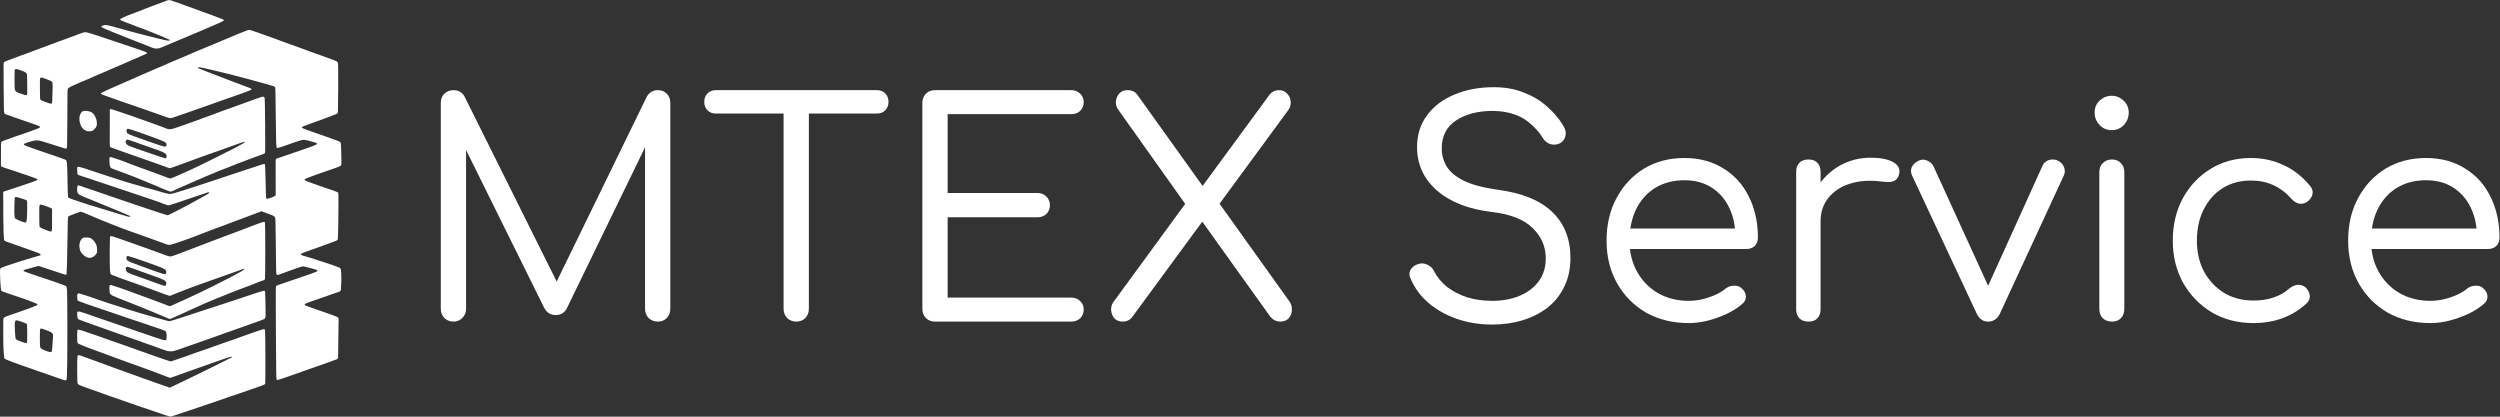 <?xml version="1.0" encoding="UTF-8"?> <svg xmlns="http://www.w3.org/2000/svg" width="1038" height="173" viewBox="0 0 1038 173" fill="none"><rect x="0" y="0" width="1038" height="173" fill="#333333" stroke="none"/><path fill-rule="evenodd" clip-rule="evenodd" d="M103.448 12.423C103.597 12.41 104.178 12.558 104.732 12.734C105.286 12.923 106.624 13.382 107.706 13.76C108.787 14.152 109.909 14.543 110.206 14.638C110.503 14.746 111.084 14.948 111.49 15.11C111.895 15.272 112.422 15.461 112.639 15.529C112.855 15.596 113.801 15.934 114.734 16.272C115.666 16.623 116.612 16.974 116.828 17.068C117.045 17.163 117.693 17.392 118.248 17.581C118.802 17.77 120.018 18.203 120.951 18.554C121.883 18.905 123.397 19.445 124.329 19.769C125.262 20.093 126.478 20.539 127.033 20.755C127.587 20.984 128.573 21.349 129.236 21.578C129.884 21.808 130.938 22.186 131.587 22.416C132.249 22.632 133.02 22.915 133.317 23.023C133.614 23.145 134.344 23.415 134.939 23.631C135.534 23.86 136.385 24.158 136.831 24.306C137.277 24.455 138.034 24.738 138.521 24.927C139.007 25.116 139.561 25.359 139.777 25.454C140.034 25.589 140.183 25.819 140.305 26.224C140.413 26.629 140.453 29.383 140.426 36.311C140.399 41.55 140.345 46.101 140.305 46.438C140.21 47.005 140.169 47.059 139.467 47.41C139.061 47.613 138.02 48.032 137.169 48.329C136.318 48.639 135.385 48.977 135.101 49.085C134.831 49.193 134.371 49.355 134.101 49.463C133.817 49.571 132.641 50.003 131.493 50.422C130.344 50.854 128.695 51.434 127.843 51.731C126.992 52.029 126.086 52.366 125.843 52.488C125.6 52.623 125.37 52.798 125.343 52.893C125.303 52.987 125.519 53.163 125.857 53.311C126.168 53.447 126.6 53.636 126.83 53.717C127.06 53.811 127.749 54.068 128.384 54.27C129.019 54.486 130.411 54.972 131.493 55.364C132.574 55.742 133.696 56.134 133.993 56.228C134.29 56.336 135.142 56.633 135.885 56.903C136.628 57.173 137.48 57.471 137.777 57.565C138.075 57.673 138.831 57.943 139.467 58.186C140.102 58.416 140.778 58.699 140.994 58.807C141.197 58.915 141.413 59.158 141.48 59.374C141.548 59.577 141.656 61.657 141.71 63.993C141.805 67.882 141.805 68.273 141.589 68.624C141.453 68.84 141.156 69.056 140.859 69.137C140.575 69.232 140.278 69.34 140.21 69.394C140.142 69.448 139.859 69.556 139.602 69.637C139.345 69.705 138.521 69.988 137.777 70.272C137.034 70.542 136.25 70.812 136.02 70.879C135.79 70.947 134.763 71.298 133.723 71.663C132.682 72.027 131.371 72.5 130.817 72.702C130.263 72.891 129.465 73.188 129.06 73.337C128.654 73.499 128.141 73.688 127.911 73.783C127.681 73.877 127.303 74.026 127.046 74.134C126.803 74.242 126.546 74.39 126.478 74.458C126.411 74.539 126.451 74.687 126.6 74.809C126.722 74.93 127.222 75.187 127.708 75.376C128.195 75.565 129.127 75.903 129.803 76.146C130.479 76.375 131.114 76.605 131.222 76.645C131.33 76.686 132.101 76.956 132.912 77.253C133.723 77.55 134.574 77.834 134.804 77.901C135.034 77.955 136.358 78.414 137.777 78.9C139.196 79.4 140.386 79.873 140.44 79.967C140.494 80.048 140.534 82.074 140.534 84.45C140.534 86.827 140.48 91.148 140.44 94.051C140.359 98.453 140.318 99.371 140.142 99.574C140.034 99.696 139.723 99.898 139.467 100.006C139.21 100.114 138.602 100.357 138.115 100.533C137.629 100.708 136.899 100.978 136.493 101.127C136.088 101.289 135.507 101.505 135.209 101.6C134.912 101.708 134.398 101.897 134.061 102.018C133.723 102.14 132.601 102.545 131.56 102.909C130.519 103.288 129.371 103.693 128.992 103.828C128.627 103.963 127.614 104.327 126.762 104.624C125.911 104.921 125.14 105.286 125.046 105.408C124.951 105.543 124.911 105.718 124.951 105.786C124.978 105.853 125.411 106.042 125.924 106.177C126.424 106.326 127.587 106.663 128.519 106.947C129.452 107.217 130.357 107.501 130.547 107.582C130.736 107.649 131.614 107.946 132.506 108.216C133.398 108.5 134.736 108.932 135.48 109.175C136.223 109.418 137.71 109.931 138.791 110.309C139.872 110.687 140.886 111.079 141.061 111.187C141.224 111.295 141.413 111.498 141.48 111.633C141.548 111.754 141.643 112.713 141.683 113.753C141.737 114.792 141.724 116.75 141.67 118.087C141.575 120.275 141.534 120.572 141.291 120.828C141.143 120.977 140.899 121.139 140.751 121.166C140.602 121.193 139.777 121.463 138.926 121.774C138.075 122.084 136.669 122.57 135.817 122.867C134.966 123.151 133.56 123.637 132.709 123.948C131.857 124.245 130.79 124.623 130.344 124.771C129.898 124.933 128.925 125.271 128.181 125.541C127.438 125.798 126.749 126.081 126.654 126.162C126.559 126.243 126.478 126.405 126.478 126.513C126.492 126.621 126.681 126.797 126.924 126.891C127.168 126.999 128.222 127.378 129.263 127.742C130.303 128.12 131.939 128.687 132.912 129.012C133.885 129.336 135.277 129.822 136.02 130.092C136.764 130.362 137.764 130.713 138.25 130.888C138.737 131.064 139.413 131.334 139.777 131.496C140.129 131.658 140.467 131.888 140.534 132.023C140.602 132.144 140.602 134.062 140.534 136.371C140.48 138.639 140.426 142.339 140.426 144.608C140.426 148.389 140.399 148.74 140.183 148.956C140.048 149.078 139.723 149.24 139.467 149.307C139.21 149.388 138.75 149.55 138.453 149.658C138.156 149.766 137.574 149.996 137.169 150.158C136.764 150.306 135.331 150.819 133.993 151.292C132.655 151.751 131.02 152.318 130.344 152.561C129.668 152.804 128.614 153.169 127.979 153.385C127.343 153.601 126.492 153.912 126.086 154.06C125.681 154.222 125.1 154.425 124.802 154.533C124.505 154.627 123.464 154.979 122.505 155.33C121.545 155.667 120.14 156.167 119.396 156.423C118.653 156.693 117.369 157.126 116.558 157.382C115.193 157.828 115.058 157.841 114.869 157.639C114.693 157.45 114.652 154.992 114.558 138.153C114.463 122.138 114.477 118.857 114.625 118.722C114.72 118.641 115.261 118.411 115.815 118.222C116.369 118.02 118.166 117.412 119.802 116.858C121.437 116.305 123.992 115.441 125.478 114.927C126.965 114.414 128.817 113.78 129.6 113.496C130.384 113.226 131.195 112.888 131.425 112.767C131.655 112.632 131.83 112.429 131.83 112.321C131.83 112.213 131.547 112.051 131.087 111.916C130.682 111.795 129.614 111.498 128.722 111.255C127.83 111.011 126.762 110.741 126.357 110.674C125.654 110.539 125.519 110.566 123.789 111.16C122.789 111.511 121.383 111.997 120.68 112.254C119.978 112.51 118.883 112.902 118.248 113.145C117.612 113.375 116.761 113.685 116.355 113.834C115.95 113.982 115.49 114.144 115.342 114.185C115.18 114.225 114.99 114.158 114.869 114.009C114.707 113.82 114.652 113.186 114.625 110.525C114.598 108.729 114.544 103.504 114.49 98.899C114.396 90.837 114.382 90.513 114.125 90.135C113.977 89.919 113.558 89.609 113.179 89.447C112.814 89.298 111.625 88.839 108.584 87.718L106.962 88.353C106.07 88.69 105.151 89.028 104.935 89.095C104.719 89.163 104.232 89.338 103.854 89.487C103.489 89.636 102.421 90.041 101.489 90.392C100.556 90.743 99.502 91.135 99.123 91.269C98.758 91.391 97.447 91.877 96.218 92.35C94.988 92.822 93.771 93.281 93.514 93.376C93.258 93.471 92.704 93.687 92.298 93.835C91.893 93.997 91.311 94.2 91.014 94.294C90.717 94.402 89.96 94.672 89.325 94.915C88.689 95.159 87.906 95.456 87.568 95.591C87.23 95.726 85.973 96.198 84.757 96.657C83.554 97.103 82.459 97.535 82.337 97.603C82.202 97.67 80.905 98.17 79.459 98.71C78.012 99.25 75.512 100.128 73.917 100.668C71.809 101.384 70.822 101.654 70.295 101.667C69.917 101.667 69.457 101.6 69.295 101.505C69.119 101.424 67.916 100.978 66.619 100.519C65.322 100.047 63.456 99.385 62.497 99.034C61.537 98.683 60.496 98.318 60.199 98.224C59.902 98.116 59.321 97.913 58.915 97.751C58.51 97.603 57.658 97.292 57.023 97.076C56.388 96.86 55.266 96.468 54.523 96.198C53.779 95.928 52.955 95.631 52.698 95.537C52.441 95.442 51.468 95.078 50.536 94.726C49.603 94.375 47.684 93.633 46.278 93.079C44.873 92.525 42.981 91.769 42.089 91.391C41.197 91.013 40.345 90.662 40.197 90.594C40.048 90.527 38.561 89.892 36.885 89.19C35.209 88.474 33.723 87.894 33.574 87.894C33.425 87.894 32.209 88.312 30.884 88.812C29.276 89.406 28.398 89.811 28.29 89.987C28.181 90.189 28.114 92.255 28.046 97.684C28.006 101.775 27.911 107.001 27.83 109.297C27.762 111.592 27.668 113.618 27.627 113.793C27.587 113.955 27.465 114.09 27.357 114.09C27.249 114.09 26.438 113.861 25.573 113.564C24.694 113.28 22.18 112.456 16.004 110.404L13.774 111.025C12.544 111.376 11.125 111.754 10.625 111.889C9.841 112.092 9.719 112.173 9.746 112.402C9.787 112.632 10.53 112.915 14.45 114.239C17.018 115.089 20.424 116.237 22.018 116.777C23.613 117.318 25.478 117.979 26.14 118.236C26.803 118.492 27.438 118.776 27.533 118.857C27.627 118.951 27.749 119.654 27.83 120.572C27.898 121.436 27.965 127.621 27.965 134.413C27.979 141.165 27.938 148.618 27.898 150.955C27.857 153.291 27.789 155.775 27.762 156.464C27.695 157.585 27.668 157.72 27.398 157.855C27.141 157.976 26.803 157.909 25.465 157.436C24.573 157.126 23.6 156.788 23.302 156.693C23.005 156.585 22.154 156.288 21.41 156.018C20.667 155.748 19.275 155.262 18.302 154.938C17.328 154.614 15.991 154.155 15.328 153.925C14.666 153.696 13.45 153.264 12.625 152.953C11.801 152.642 10.963 152.345 10.733 152.291C10.503 152.237 9.99 152.062 9.584 151.9C9.179 151.738 8.138 151.373 7.287 151.076C6.435 150.779 5.516 150.455 5.259 150.347C5.003 150.239 4.124 149.901 3.327 149.577C2.529 149.253 1.84 148.902 1.799 148.794C1.759 148.686 1.651 147.619 1.543 146.431C1.407 144.973 1.353 142.299 1.34 138.234C1.34 132.657 1.353 132.158 1.583 131.915C1.718 131.753 2.57 131.375 3.57 131.023C4.543 130.699 5.84 130.24 6.476 130.024C7.111 129.808 8.476 129.336 9.517 128.971C10.557 128.593 12.166 128.012 13.098 127.661C14.031 127.31 14.95 126.945 15.166 126.837C15.369 126.729 15.531 126.567 15.531 126.486C15.544 126.392 15.463 126.243 15.369 126.162C15.274 126.081 14.585 125.798 13.842 125.514C13.098 125.231 12.274 124.92 12.017 124.825C11.76 124.717 11.03 124.461 10.395 124.231C9.76 124.015 8.422 123.543 7.422 123.205C6.422 122.867 4.502 122.219 3.164 121.774C1.826 121.315 0.678 120.896 0.597 120.828C0.529 120.747 0.394 119.978 0.299 119.114C0.205 118.249 0.096 116.318 0.042 114.833C-0.012 113.348 -0.012 111.97 0.029 111.768C0.092 111.516 0.295 111.304 0.637 111.133C0.907 110.998 2.056 110.579 3.164 110.201C4.286 109.823 6.192 109.202 7.422 108.824C8.652 108.446 9.895 108.054 10.192 107.96C10.49 107.865 11.071 107.676 11.476 107.555C11.882 107.433 13.233 107.028 14.49 106.663C15.734 106.285 16.774 105.988 16.815 105.988C16.855 105.988 16.883 105.907 16.883 105.826C16.896 105.732 16.788 105.556 16.653 105.435C16.518 105.313 15.653 104.935 14.72 104.597C13.787 104.246 12.855 103.909 12.625 103.841C12.395 103.774 11.611 103.49 10.868 103.22C10.125 102.95 9.003 102.558 8.368 102.342C7.733 102.126 6.881 101.829 6.476 101.667C6.07 101.519 5.273 101.235 4.719 101.046C4.165 100.857 3.3 100.56 2.8 100.371C2.245 100.182 1.826 99.939 1.745 99.777C1.678 99.628 1.556 98.035 1.475 96.239C1.407 94.429 1.34 89.96 1.34 79.657L1.786 79.468C2.016 79.359 3.219 78.954 4.448 78.576C5.678 78.185 6.895 77.793 7.151 77.699C7.408 77.604 8.598 77.213 9.787 76.821C10.976 76.443 12.706 75.849 13.639 75.511C14.571 75.173 15.409 74.822 15.504 74.741C15.639 74.62 15.639 74.552 15.504 74.417C15.409 74.323 14.842 74.053 14.247 73.837C13.652 73.607 12.193 73.094 11.003 72.689C9.814 72.284 7.868 71.622 6.678 71.23C5.489 70.825 3.732 70.258 2.759 69.948C1.786 69.651 0.867 69.299 0.394 68.989V64.033C0.38 59.428 0.407 59.05 0.624 58.848C0.759 58.726 1.448 58.429 2.151 58.186C2.854 57.943 3.678 57.66 3.975 57.551C4.273 57.457 4.638 57.308 4.786 57.241C4.935 57.173 5.543 56.957 6.138 56.755C6.733 56.566 7.976 56.134 8.908 55.81C9.841 55.499 11.449 54.932 12.49 54.567C13.531 54.203 14.882 53.69 15.504 53.447C16.315 53.109 16.626 52.92 16.612 52.758C16.612 52.609 16.41 52.42 16.112 52.299C15.828 52.177 15.017 51.867 14.315 51.61C13.612 51.353 12.247 50.881 11.274 50.557C10.301 50.233 8.908 49.746 8.165 49.49C7.422 49.233 5.935 48.707 4.854 48.329C3.773 47.937 2.691 47.559 2.435 47.465C2.178 47.383 1.894 47.194 1.786 47.046C1.637 46.83 1.583 44.926 1.516 36.378C1.435 26.44 1.448 25.967 1.678 25.778C1.813 25.67 2.11 25.508 2.34 25.427C2.57 25.346 3.948 24.833 5.394 24.293C6.841 23.766 8.557 23.118 9.219 22.861C9.868 22.605 10.436 22.402 10.503 22.402C10.557 22.402 11.084 22.213 11.679 21.983C12.274 21.754 12.977 21.484 13.233 21.389C13.49 21.295 14.261 20.998 14.923 20.741C15.585 20.485 16.261 20.242 16.41 20.201C16.558 20.161 17.018 19.998 17.423 19.837C17.829 19.674 18.599 19.391 19.113 19.215C19.626 19.026 20.261 18.783 20.505 18.675C20.734 18.581 20.978 18.486 21.045 18.486C21.099 18.486 21.694 18.27 22.356 18C23.018 17.73 23.884 17.406 24.248 17.271C24.627 17.136 25.681 16.758 26.614 16.434C27.546 16.096 28.695 15.664 29.181 15.461C29.668 15.272 30.101 15.11 30.168 15.11C30.222 15.11 30.465 15.029 30.709 14.921C30.939 14.827 31.479 14.624 31.885 14.462C32.29 14.314 33.128 14.003 33.75 13.774C34.358 13.544 35.115 13.355 35.439 13.355C35.75 13.355 36.98 13.665 38.169 14.043C39.358 14.408 40.548 14.8 40.805 14.894C41.062 15.002 44.075 16.002 47.495 17.136C50.914 18.27 54.563 19.485 55.604 19.85C56.645 20.201 58.01 20.674 58.645 20.89C59.28 21.119 60.078 21.43 60.443 21.578C60.794 21.741 61.078 21.93 61.078 21.997C61.078 22.078 60.943 22.227 60.78 22.335C60.605 22.443 55.509 24.657 49.455 27.263C43.4 29.869 38.318 32.057 38.169 32.125C38.02 32.192 37.426 32.462 36.845 32.719C36.277 32.989 35.777 33.205 35.736 33.205C35.696 33.205 34.655 33.637 33.398 34.164C32.155 34.704 30.52 35.433 29.763 35.784C28.992 36.149 28.29 36.581 28.181 36.756C28.006 37.013 27.979 38.755 27.965 48.261C27.952 54.419 27.898 59.955 27.857 60.549C27.776 61.481 27.722 61.63 27.492 61.67C27.343 61.697 26.979 61.643 26.681 61.562C26.384 61.468 25.532 61.197 24.789 60.954C24.046 60.711 22.802 60.32 22.018 60.077C21.235 59.834 19.964 59.442 19.18 59.185C18.396 58.942 17.396 58.632 16.95 58.51C16.504 58.375 15.747 58.281 15.261 58.281C14.774 58.281 13.923 58.402 13.368 58.564C12.814 58.713 11.963 58.969 11.476 59.131C10.99 59.293 10.436 59.51 10.22 59.617C10.017 59.725 9.855 59.847 9.855 59.915C9.841 59.969 9.922 60.077 10.017 60.171C10.111 60.252 10.706 60.522 11.341 60.765C11.976 60.995 13.612 61.589 14.99 62.062C16.369 62.548 17.829 63.061 18.234 63.196C18.64 63.344 19.153 63.52 19.383 63.587C19.613 63.642 20.951 64.101 22.356 64.587C23.762 65.073 25.262 65.6 25.668 65.762C26.073 65.91 26.614 66.113 26.857 66.194C27.114 66.288 27.398 66.45 27.506 66.558C27.614 66.68 27.749 67.287 27.83 68.044C27.898 68.746 28.006 72.095 28.046 75.471C28.1 78.846 28.195 81.723 28.249 81.858C28.317 81.979 28.533 82.155 28.735 82.236C28.952 82.317 29.411 82.506 29.79 82.654C30.155 82.789 31.803 83.356 33.439 83.91C35.074 84.45 36.872 85.031 37.426 85.193C37.98 85.355 38.71 85.571 39.048 85.666C39.386 85.774 40.656 86.165 41.886 86.543C43.116 86.921 44.386 87.313 44.724 87.407C45.062 87.516 45.724 87.718 46.211 87.867C46.697 88.015 47.819 88.353 48.711 88.623C49.603 88.893 50.63 89.19 51.009 89.298C51.374 89.419 52.103 89.636 52.631 89.784C53.158 89.946 53.712 90.041 53.874 90C54.131 89.933 54.158 89.879 54.009 89.717C53.928 89.595 53.752 89.501 53.644 89.514C53.536 89.514 53.388 89.46 53.306 89.392C53.225 89.325 52.658 89.055 52.022 88.798C51.387 88.555 50.657 88.245 50.401 88.123C50.144 88.002 49.684 87.813 49.387 87.691C49.09 87.57 48.022 87.138 47.022 86.732C46.022 86.327 45.075 85.936 44.927 85.868C44.778 85.801 44.048 85.504 43.305 85.193C42.562 84.882 41.832 84.585 41.683 84.518C41.535 84.45 40.859 84.18 40.197 83.91C39.534 83.64 38.345 83.154 37.561 82.83C36.777 82.506 35.507 81.979 34.723 81.682C33.939 81.371 33.101 80.966 32.844 80.764C32.587 80.561 32.29 80.183 32.182 79.927C32.06 79.603 32.006 79.089 32.033 78.347C32.074 77.699 32.155 77.172 32.263 77.064C32.398 76.915 32.601 76.942 33.412 77.199C33.939 77.374 34.507 77.564 34.655 77.631C34.804 77.685 36.291 78.198 37.967 78.765C39.642 79.319 41.886 80.089 42.967 80.467C44.048 80.845 45.44 81.331 46.076 81.547C46.711 81.763 49.292 82.641 51.82 83.505C54.347 84.369 59.321 86.044 62.875 87.232C66.416 88.407 69.43 89.379 69.565 89.379C69.687 89.379 70.525 89.014 71.417 88.555C72.309 88.096 73.958 87.259 75.066 86.678C76.188 86.098 77.634 85.341 78.31 84.99C78.986 84.639 79.864 84.153 80.269 83.91C80.675 83.667 81.351 83.289 81.756 83.073C82.162 82.843 83.04 82.371 83.716 82.02C84.392 81.669 85.338 81.128 85.838 80.818C86.351 80.521 86.784 80.17 86.824 80.062C86.865 79.954 86.865 79.832 86.824 79.792C86.784 79.751 86.433 79.832 86.04 79.954C85.662 80.075 84.703 80.399 83.919 80.683C83.135 80.953 82.31 81.223 82.094 81.277C81.878 81.344 80.445 81.831 78.918 82.357C77.391 82.884 74.782 83.775 73.106 84.329C70.741 85.125 69.971 85.328 69.66 85.247C69.444 85.193 68.646 84.909 67.903 84.612C67.16 84.315 65.97 83.87 65.267 83.613C64.565 83.37 59.726 81.736 54.523 79.994C49.319 78.252 44.359 76.591 43.508 76.308C42.656 76.011 40.251 75.214 38.169 74.525C36.088 73.837 34.196 73.215 33.979 73.134C33.763 73.067 33.277 72.891 32.898 72.77C32.276 72.554 32.209 72.486 32.128 72.014C32.074 71.717 32.033 71.122 32.033 70.677C32.02 70.231 32.047 69.732 32.087 69.57C32.141 69.326 32.249 69.259 32.601 69.259C32.831 69.259 33.912 69.543 34.993 69.88C36.074 70.218 37.656 70.731 38.507 71.028C39.358 71.311 40.251 71.609 40.467 71.69C40.683 71.771 42.886 72.486 45.332 73.296C47.779 74.093 50.522 74.971 51.414 75.254C52.306 75.525 53.347 75.835 53.712 75.943C54.09 76.051 55.023 76.335 55.807 76.551C56.591 76.78 57.645 77.077 58.172 77.24C58.699 77.388 59.334 77.577 59.591 77.658C59.848 77.739 60.605 77.942 61.28 78.104C61.956 78.266 63.254 78.63 64.186 78.9C65.119 79.184 66.362 79.549 66.957 79.711C67.552 79.886 68.457 80.129 68.984 80.264C69.511 80.399 70.201 80.521 70.538 80.521C70.876 80.534 71.538 80.426 72.025 80.278C72.512 80.143 73.147 79.954 73.444 79.859C73.742 79.765 74.444 79.549 74.999 79.373C75.553 79.211 76.526 78.914 77.161 78.711C77.796 78.509 79.594 77.928 81.148 77.428C82.702 76.929 85.513 76.011 87.365 75.389C89.23 74.768 90.933 74.201 91.149 74.12C91.365 74.039 95.109 72.797 99.461 71.365C103.813 69.921 107.868 68.584 108.489 68.395C109.098 68.206 109.665 68.044 109.733 68.044C109.8 68.044 109.936 68.192 110.003 68.381C110.084 68.57 110.192 71.555 110.274 75.241C110.341 78.819 110.449 81.912 110.503 82.128C110.571 82.33 110.692 82.533 110.787 82.56C110.868 82.6 111.598 82.411 112.409 82.141C113.206 81.871 113.99 81.52 114.477 81.074L114.463 74.188C114.45 70.407 114.45 67.017 114.45 66.666C114.463 66.126 114.517 66.005 114.774 65.897C114.936 65.829 115.315 65.694 115.612 65.573C115.909 65.465 116.639 65.221 117.234 65.032C117.829 64.83 119.748 64.182 121.491 63.587C123.235 62.98 124.911 62.399 125.208 62.305C125.505 62.21 126.289 61.94 126.965 61.697C127.641 61.468 128.938 60.995 129.857 60.644C130.776 60.293 131.574 59.928 131.614 59.834C131.655 59.739 131.614 59.59 131.52 59.496C131.425 59.401 131.087 59.253 130.776 59.158C130.465 59.064 129.749 58.861 129.195 58.713C128.641 58.551 127.843 58.348 127.438 58.24C127.033 58.146 126.465 58.065 126.195 58.051C125.911 58.051 125.357 58.132 124.978 58.24C124.586 58.335 123.627 58.645 122.843 58.915C122.059 59.172 121.18 59.483 120.883 59.59C120.586 59.699 119.275 60.158 117.977 60.617C116.68 61.062 115.45 61.427 115.247 61.427C115.031 61.427 114.842 61.332 114.801 61.224C114.761 61.116 114.693 60.036 114.652 58.834C114.612 57.619 114.531 52.11 114.477 46.573C114.409 38.984 114.355 36.432 114.22 36.216C114.112 35.987 113.774 35.825 113.085 35.636C112.544 35.473 111.801 35.257 111.422 35.149C111.057 35.041 110.071 34.771 109.26 34.542C108.449 34.326 107.476 34.056 107.097 33.948C106.732 33.84 105.935 33.623 105.34 33.461C104.746 33.299 103.989 33.097 103.651 33.002C103.313 32.908 102.678 32.732 102.232 32.611C101.786 32.489 100.299 32.098 98.921 31.747C97.542 31.382 96.123 31.004 95.745 30.909C95.38 30.815 94.853 30.693 94.596 30.639C94.339 30.585 93.001 30.248 91.622 29.91C90.244 29.572 88.703 29.194 88.176 29.073C87.649 28.965 86.838 28.776 86.351 28.668C85.865 28.546 85.135 28.384 84.73 28.276C84.324 28.168 83.567 28.047 83.054 27.979C82.243 27.884 82.121 27.898 82.189 28.074C82.229 28.182 82.337 28.317 82.445 28.371C82.554 28.425 83.662 28.87 84.932 29.356C86.203 29.856 87.446 30.342 87.703 30.437C87.96 30.531 88.716 30.828 89.392 31.085C90.068 31.355 91.095 31.747 91.69 31.976C92.285 32.192 93.406 32.638 94.19 32.935C94.974 33.245 97.366 34.15 99.529 34.96C101.691 35.77 103.678 36.513 103.962 36.635C104.295 36.779 104.453 36.927 104.435 37.08C104.408 37.242 103.962 37.472 103.043 37.823C102.299 38.107 101.272 38.485 100.745 38.674C100.218 38.849 99.191 39.227 98.448 39.484C97.704 39.754 96.853 40.051 96.555 40.159C96.258 40.254 95.501 40.524 94.866 40.74C94.231 40.969 92.839 41.469 91.757 41.847C90.676 42.239 88.676 42.941 87.297 43.427C85.919 43.9 84.311 44.467 83.716 44.683C83.121 44.899 81.756 45.371 80.675 45.763C79.594 46.141 78.202 46.627 77.566 46.843C76.931 47.059 75.539 47.545 74.458 47.924C73.377 48.302 72.201 48.707 71.822 48.828C71.457 48.95 70.93 49.044 70.674 49.044C70.417 49.044 69.349 48.747 68.308 48.369C67.268 47.991 65.876 47.492 65.2 47.248C64.524 47.019 63.74 46.735 63.443 46.641C63.145 46.533 62.294 46.236 61.551 45.966C60.807 45.696 59.686 45.304 59.05 45.088C58.415 44.872 57.023 44.386 55.942 44.008C54.861 43.63 53.793 43.265 53.577 43.197C53.36 43.13 52.374 42.806 51.414 42.455C50.455 42.117 49.319 41.712 48.914 41.577C48.508 41.428 47.562 41.104 46.819 40.834C46.076 40.564 44.954 40.173 44.319 39.957C43.683 39.74 42.886 39.443 42.535 39.295C42.17 39.133 41.886 38.917 41.886 38.809C41.886 38.687 42.359 38.39 43.075 38.053C43.724 37.755 44.467 37.404 44.724 37.283C44.981 37.175 46.076 36.689 47.157 36.203C48.238 35.73 51.184 34.447 53.712 33.34C56.239 32.246 58.767 31.139 59.321 30.869C59.875 30.612 61.159 30.059 62.159 29.64C63.159 29.221 64.078 28.83 64.186 28.762C64.294 28.708 64.93 28.425 65.605 28.155C66.281 27.884 67.011 27.574 67.227 27.479C67.443 27.385 67.849 27.209 68.106 27.101C68.362 26.98 69.214 26.602 69.998 26.251C70.782 25.899 71.903 25.413 72.498 25.184C73.093 24.941 74.823 24.212 76.35 23.563C77.877 22.915 79.634 22.146 80.269 21.862C80.905 21.578 82.053 21.092 82.837 20.782C83.621 20.471 85.378 19.742 86.757 19.161C88.135 18.594 90.136 17.744 91.217 17.298C92.298 16.852 94.204 16.042 95.474 15.515C96.745 14.989 97.961 14.476 98.177 14.368C98.394 14.273 99.461 13.841 100.542 13.422C101.624 12.99 102.651 12.599 102.84 12.531C103.029 12.477 103.3 12.423 103.448 12.423ZM6.03 32.935C6.03 36.324 6.07 36.999 6.259 37.431C6.381 37.702 6.611 38.026 6.787 38.134C6.949 38.242 7.665 38.539 8.368 38.795C9.071 39.065 9.963 39.349 10.328 39.43C10.936 39.565 11.017 39.565 11.179 39.335C11.314 39.133 11.341 38.188 11.314 34.96C11.274 31.301 11.247 30.788 11.044 30.464C10.909 30.261 10.463 29.951 10.03 29.748C9.598 29.559 8.719 29.235 8.071 29.005C7.408 28.789 6.8 28.614 6.705 28.614C6.611 28.614 6.422 28.695 6.287 28.789C6.057 28.938 6.043 29.208 6.03 32.935ZM16.572 36.878C16.599 40.875 16.626 41.253 16.842 41.442C16.977 41.55 17.721 41.901 18.504 42.212C19.288 42.522 20.194 42.846 20.532 42.941C20.87 43.035 21.248 43.062 21.383 43.022C21.572 42.941 21.626 42.711 21.68 41.82C21.707 41.199 21.775 39.295 21.816 37.593C21.87 35.176 21.856 34.407 21.721 34.15C21.613 33.961 21.302 33.705 21.005 33.556C20.707 33.421 19.883 33.083 19.18 32.8C18.477 32.53 17.707 32.26 17.477 32.219C17.207 32.165 16.95 32.206 16.801 32.327C16.558 32.503 16.545 32.759 16.572 36.878ZM5.989 85.058C5.935 86.732 5.935 88.623 5.989 89.284C6.057 90.27 6.124 90.5 6.381 90.729C6.543 90.878 7.314 91.269 8.098 91.607C8.881 91.931 9.8 92.255 10.152 92.309C10.787 92.417 10.787 92.417 10.99 91.945C11.125 91.594 11.206 90.486 11.274 87.624C11.328 85.193 11.314 83.654 11.233 83.438C11.125 83.154 10.855 83.019 9.706 82.641C8.936 82.398 8.03 82.101 7.692 82.006C7.354 81.898 6.895 81.817 6.651 81.817C6.408 81.817 6.192 81.871 6.151 81.925C6.111 81.979 6.03 83.397 5.989 85.058ZM16.301 89.784C16.328 93.673 16.355 94.065 16.572 94.281C16.707 94.416 17.085 94.659 17.423 94.807C17.761 94.956 18.626 95.32 19.356 95.604C20.072 95.888 20.802 96.131 20.978 96.131C21.153 96.131 21.356 96.05 21.451 95.969C21.572 95.834 21.613 94.632 21.613 91.243V86.678C21.14 86.381 20.491 86.098 19.856 85.855C19.221 85.625 18.342 85.314 17.896 85.18C17.45 85.044 16.977 84.923 16.855 84.923C16.72 84.923 16.545 85.058 16.45 85.234C16.315 85.463 16.274 86.53 16.301 89.784ZM6.165 133.873C6.097 134.183 6.111 135.723 6.205 137.451C6.314 139.517 6.422 140.57 6.543 140.759C6.638 140.908 6.976 141.138 7.3 141.259C7.625 141.394 8.084 141.57 8.3 141.651C8.53 141.745 9.098 141.948 9.584 142.123C10.071 142.299 10.598 142.447 10.774 142.447C10.936 142.447 11.125 142.326 11.206 142.177C11.287 142.015 11.328 140.489 11.314 138.248C11.274 134.764 11.26 134.588 11.003 134.44C10.855 134.345 10.463 134.17 10.125 134.035C9.787 133.9 9.273 133.697 8.976 133.589C8.679 133.481 8.165 133.306 7.827 133.198C7.489 133.09 7.057 132.995 6.868 132.995C6.665 132.995 6.449 133.076 6.395 133.171C6.327 133.265 6.219 133.589 6.165 133.873ZM16.545 140.341C16.545 143.447 16.572 143.919 16.788 144.311C16.923 144.554 17.261 144.864 17.599 145.027C17.91 145.189 18.653 145.499 19.248 145.729C19.842 145.945 20.559 146.147 20.843 146.174C21.235 146.215 21.37 146.174 21.478 145.958C21.559 145.81 21.68 144.797 21.748 143.703C21.829 142.596 21.924 141.07 21.978 140.287C22.059 139.085 22.032 138.815 21.843 138.504C21.694 138.261 21.248 137.951 20.64 137.667C20.099 137.411 19.072 137.019 18.369 136.789C17.666 136.56 17.045 136.371 17.004 136.371C16.95 136.371 16.828 136.465 16.734 136.6C16.585 136.776 16.545 137.573 16.545 140.341ZM70.201 0C70.349 0 70.836 0.108 71.282 0.257C71.728 0.392 72.701 0.729 73.444 0.999C74.188 1.269 75.553 1.769 76.485 2.107C77.418 2.444 78.391 2.795 78.648 2.89C78.904 2.998 79.999 3.389 81.08 3.767C82.162 4.159 83.256 4.551 83.513 4.659C83.77 4.753 84.594 5.05 85.338 5.334C86.081 5.604 87.176 5.996 87.77 6.198C88.365 6.414 89.73 6.927 90.811 7.346C91.893 7.751 92.839 8.156 92.906 8.224C92.996 8.305 92.974 8.422 92.839 8.575C92.731 8.696 92.177 9.007 91.622 9.263C91.068 9.52 89.392 10.249 87.906 10.884C86.419 11.518 83.5 12.761 81.418 13.652C79.337 14.543 77.147 15.475 76.553 15.718C75.958 15.961 74.647 16.501 73.647 16.92C72.647 17.338 71.701 17.744 71.552 17.811C71.403 17.878 70.674 18.176 69.93 18.486C69.187 18.797 68.457 19.094 68.308 19.161C68.16 19.229 67.579 19.472 67.024 19.715C66.227 20.053 65.808 20.147 65.065 20.161C64.335 20.161 63.916 20.08 63.24 19.809C62.754 19.62 61.051 18.945 59.456 18.311C57.861 17.689 55.334 16.704 53.847 16.123C52.36 15.542 50.901 14.962 50.603 14.84C50.306 14.719 49.819 14.516 49.522 14.395C49.225 14.287 47.86 13.733 46.481 13.193C45.116 12.653 43.562 11.991 43.035 11.735C42.521 11.478 42.075 11.167 42.048 11.059C42.021 10.924 42.237 10.776 42.656 10.627C43.021 10.492 43.535 10.384 43.819 10.384C44.089 10.384 44.792 10.506 45.373 10.641C45.941 10.776 46.9 11.032 47.495 11.194C48.089 11.356 48.765 11.545 48.981 11.599C49.211 11.653 50.306 11.964 51.414 12.275C52.536 12.585 53.752 12.923 54.117 13.031C54.496 13.125 55.861 13.49 57.158 13.841C58.456 14.179 59.888 14.543 60.334 14.651C60.78 14.746 61.659 14.975 62.294 15.151C62.929 15.326 64.294 15.677 65.335 15.907C66.376 16.15 67.7 16.461 68.281 16.609C68.849 16.744 69.592 16.866 69.93 16.866C70.268 16.866 70.538 16.825 70.538 16.771C70.552 16.704 70.471 16.596 70.376 16.515C70.282 16.434 69.052 15.88 67.633 15.272C66.213 14.678 64.037 13.774 62.767 13.287C61.51 12.788 60.091 12.234 59.632 12.059C59.158 11.883 58.739 11.735 58.685 11.735C58.618 11.735 57.726 11.397 56.685 10.978C55.645 10.573 54.563 10.141 54.293 10.033C54.009 9.925 53.536 9.749 53.239 9.641C52.941 9.533 52.468 9.358 52.198 9.25C51.914 9.142 51.266 8.885 50.766 8.669C50.063 8.386 49.846 8.237 49.887 8.048C49.914 7.899 50.333 7.643 51.009 7.332C51.603 7.062 52.333 6.738 52.631 6.59C52.928 6.455 53.536 6.212 53.982 6.063C54.428 5.901 55.158 5.631 55.604 5.455C56.05 5.28 56.996 4.929 57.699 4.659C58.402 4.389 59.104 4.105 59.253 4.038C59.402 3.957 60.199 3.646 61.01 3.349C61.821 3.038 62.767 2.674 63.105 2.552C63.443 2.417 64.416 2.066 65.267 1.755C66.119 1.445 67.038 1.107 67.295 0.999C67.552 0.905 68.16 0.662 68.646 0.486C69.133 0.297 69.619 0.122 69.728 0.081C69.836 0.041 70.052 0 70.201 0ZM109.327 40.132C109.544 40.146 109.719 40.294 109.827 40.537C109.963 40.821 110.017 43.548 110.084 52.15C110.152 61.535 110.138 63.425 109.99 63.601C109.882 63.723 109.125 64.047 108.314 64.33C107.503 64.614 106.314 65.032 105.678 65.275C105.043 65.519 103.921 65.951 103.178 66.221C102.435 66.504 101.529 66.842 101.151 66.99C100.786 67.139 100.232 67.341 99.934 67.436C99.637 67.544 99.15 67.72 98.853 67.828C98.556 67.936 97.799 68.246 97.164 68.516C96.528 68.786 95.285 69.286 94.393 69.624C93.501 69.961 92.501 70.339 92.163 70.474C91.825 70.596 91.163 70.866 90.676 71.068C90.19 71.271 89.676 71.487 89.528 71.555C89.379 71.622 89.041 71.757 88.784 71.879C88.527 71.987 87.77 72.297 87.095 72.567C86.419 72.837 85.703 73.148 85.473 73.243C85.257 73.337 84.851 73.513 84.594 73.621C84.338 73.742 82.999 74.309 81.621 74.903C80.242 75.498 77.539 76.686 75.607 77.537C73.674 78.374 71.876 79.184 71.62 79.319C71.363 79.441 70.998 79.562 70.809 79.562C70.62 79.562 69.498 79.157 68.308 78.657C67.119 78.158 65.93 77.658 65.673 77.55C65.416 77.428 65.024 77.253 64.794 77.158C64.578 77.05 63.632 76.659 62.7 76.281C61.767 75.903 60.591 75.416 60.064 75.2C59.55 74.998 58.577 74.593 57.902 74.309C57.226 74.039 56.32 73.661 55.874 73.486C55.428 73.296 54.915 73.107 54.725 73.04C54.536 72.972 54.09 72.81 53.712 72.662C53.347 72.513 52.279 72.108 51.347 71.757C50.414 71.406 48.9 70.852 47.968 70.515C47.035 70.191 46.197 69.853 46.089 69.759C45.981 69.664 45.805 69.38 45.711 69.124C45.589 68.854 45.481 67.99 45.44 67.098C45.413 66.153 45.44 65.465 45.522 65.343C45.63 65.167 45.765 65.167 46.305 65.289C46.657 65.37 47.954 65.789 49.184 66.221C50.414 66.639 51.657 67.098 51.955 67.22C52.252 67.355 52.739 67.558 53.036 67.666C53.333 67.787 53.82 67.976 54.117 68.084C54.415 68.206 55.361 68.557 56.212 68.867C57.064 69.178 58.348 69.637 59.05 69.894C59.753 70.15 60.767 70.515 61.28 70.704C61.807 70.879 62.429 71.122 62.672 71.23C62.902 71.325 63.173 71.419 63.24 71.419C63.308 71.419 63.578 71.514 63.821 71.622C64.051 71.73 64.957 72.068 65.808 72.365C66.659 72.675 67.754 73.08 68.241 73.269C68.727 73.445 69.403 73.715 69.768 73.864C70.119 73.999 70.525 74.12 70.674 74.12C70.822 74.12 71.809 73.742 72.877 73.296C73.931 72.837 75.296 72.23 75.918 71.946C76.526 71.649 77.053 71.419 77.093 71.419C77.134 71.419 77.688 71.176 78.35 70.866C78.999 70.555 79.959 70.11 80.472 69.867C80.999 69.624 81.851 69.232 82.364 68.989C82.891 68.746 85.865 67.287 88.987 65.735C92.109 64.195 95.92 62.264 97.448 61.468C98.975 60.671 100.569 59.793 100.988 59.536C101.407 59.28 101.759 59.023 101.759 58.969C101.759 58.902 101.651 58.861 101.529 58.861C101.394 58.861 100.678 59.077 99.934 59.32C99.191 59.577 98.434 59.847 98.245 59.928C98.056 59.996 96.812 60.455 95.474 60.927C94.136 61.413 92.501 61.994 91.825 62.237C91.149 62.467 90.028 62.858 89.325 63.115C88.622 63.371 87.5 63.763 86.824 63.993C86.149 64.222 85.392 64.492 85.135 64.6C84.878 64.695 84.027 65.005 83.243 65.275C82.459 65.546 81.608 65.856 81.351 65.951C81.094 66.045 80.391 66.315 79.796 66.545C79.202 66.774 78.675 66.963 78.621 66.963C78.553 66.963 78.31 67.058 78.08 67.152C77.837 67.26 77.174 67.517 76.62 67.706C76.066 67.909 75.12 68.246 74.525 68.462C73.931 68.678 72.809 69.083 72.025 69.367C70.62 69.894 70.606 69.894 69.93 69.691C69.565 69.583 69.187 69.448 69.119 69.394C69.052 69.34 68.768 69.218 68.511 69.151C68.254 69.07 67.525 68.813 66.889 68.584C66.254 68.354 65.403 68.057 64.997 67.909C64.592 67.774 63.646 67.436 62.902 67.166C62.159 66.896 61.132 66.531 60.605 66.356C60.091 66.18 58.956 65.789 58.104 65.478C57.253 65.167 56.131 64.776 55.604 64.6C55.09 64.425 53.806 63.979 52.766 63.614C51.725 63.236 50.265 62.723 49.522 62.453C48.779 62.183 47.684 61.805 47.089 61.602C46.495 61.413 45.9 61.157 45.765 61.035C45.535 60.833 45.522 60.374 45.603 45.29L46.076 45.331C46.333 45.358 47.616 45.736 48.914 46.182C50.211 46.627 51.468 47.046 51.684 47.113C51.914 47.181 52.968 47.545 54.05 47.924C55.131 48.302 56.253 48.707 56.55 48.801C56.847 48.909 57.699 49.206 58.442 49.477C59.185 49.76 60.037 50.057 60.334 50.152C60.632 50.246 61.389 50.516 62.024 50.746C62.659 50.962 63.605 51.313 64.119 51.502C64.646 51.705 65.335 51.948 65.673 52.069C66.011 52.177 66.822 52.488 67.498 52.744C68.173 53.001 68.957 53.311 69.254 53.433C69.538 53.554 70.092 53.663 70.471 53.663C70.836 53.663 71.511 53.541 71.957 53.406C72.403 53.257 73.444 52.92 74.255 52.636C75.066 52.366 76.255 51.948 76.891 51.718C77.526 51.502 78.648 51.097 79.391 50.827C80.134 50.557 80.986 50.26 81.283 50.165C81.581 50.071 82.256 49.828 82.77 49.625C83.297 49.422 83.932 49.179 84.189 49.071C84.446 48.977 85.54 48.585 86.622 48.194C87.703 47.802 88.798 47.41 89.054 47.316C89.311 47.221 90.23 46.87 91.082 46.533C91.933 46.209 93.123 45.763 93.717 45.56C94.312 45.358 95.109 45.088 95.474 44.953C95.853 44.818 97.191 44.332 98.448 43.873C99.718 43.413 101.326 42.819 102.029 42.576C102.732 42.32 103.773 41.955 104.327 41.752C104.881 41.563 105.462 41.347 105.611 41.266C105.759 41.185 106.07 41.077 106.286 41.023C106.516 40.969 107.206 40.726 107.841 40.51C108.476 40.281 109.138 40.105 109.327 40.132ZM52.55 54.405C52.563 54.851 52.644 55.094 52.86 55.323C53.036 55.486 53.658 55.81 54.252 56.039C54.847 56.282 55.915 56.674 56.618 56.93C57.32 57.187 58.145 57.471 58.442 57.578C58.739 57.673 59.496 57.943 60.132 58.159C60.767 58.389 61.889 58.794 62.632 59.064C63.375 59.32 64.592 59.752 65.335 59.996C66.078 60.252 67.038 60.549 67.47 60.671C67.889 60.792 68.349 60.887 68.484 60.887C68.606 60.9 68.822 60.792 68.957 60.657C69.146 60.468 69.187 60.293 69.133 59.915C69.079 59.536 68.93 59.32 68.619 59.091C68.376 58.915 67.93 58.672 67.633 58.564C67.335 58.443 66.795 58.227 66.416 58.078C66.051 57.93 64.889 57.484 63.848 57.106C62.808 56.714 61.713 56.323 61.416 56.215C61.118 56.12 60.537 55.918 60.132 55.755C59.726 55.607 58.51 55.175 57.428 54.797C56.347 54.419 54.982 53.96 54.388 53.784C53.793 53.608 53.212 53.46 53.09 53.46C52.968 53.46 52.793 53.541 52.712 53.636C52.617 53.717 52.55 54.068 52.55 54.405ZM52.144 59.01C52.158 59.226 52.306 59.563 52.482 59.78C52.658 59.982 52.941 60.212 53.117 60.306C53.293 60.387 53.658 60.549 53.915 60.671C54.171 60.779 54.631 60.968 54.928 61.089C55.225 61.211 55.982 61.481 56.618 61.697C57.253 61.913 58.645 62.386 59.726 62.764C60.807 63.155 63.213 63.979 65.065 64.6C66.93 65.235 68.552 65.748 68.687 65.748C68.808 65.748 68.984 65.626 69.052 65.478C69.133 65.329 69.187 65.046 69.187 64.843C69.187 64.627 69.079 64.276 68.944 64.06C68.781 63.804 68.362 63.493 67.795 63.223C67.295 62.98 66.362 62.588 65.713 62.359C65.051 62.143 64.065 61.805 63.51 61.616C62.956 61.441 62.375 61.238 62.227 61.157C62.078 61.089 61.416 60.846 60.74 60.617C60.078 60.374 59.104 60.05 58.577 59.874C58.064 59.699 57.212 59.388 56.685 59.199C56.172 59.01 55.117 58.645 54.361 58.389C53.59 58.132 52.914 57.916 52.847 57.916C52.779 57.916 52.59 58.078 52.428 58.267C52.266 58.47 52.13 58.794 52.144 59.01ZM36.209 46.06C36.696 46.128 37.426 46.344 37.831 46.546C38.413 46.83 38.696 47.1 39.129 47.721C39.426 48.167 39.804 48.977 39.967 49.517C40.11 49.976 40.2 50.448 40.239 51.302C40.278 52.119 39.932 52.904 39.345 53.474C38.521 54.297 38.372 54.378 37.696 54.473C37.291 54.527 36.709 54.527 36.412 54.473C36.115 54.419 35.655 54.27 35.398 54.135C35.142 54.014 34.723 53.69 34.466 53.447C34.223 53.19 33.871 52.717 33.709 52.38C33.533 52.042 33.304 51.434 33.182 51.029C33.06 50.624 32.966 49.868 32.966 49.341C32.966 48.801 33.06 48.14 33.196 47.788C33.317 47.451 33.533 47.019 33.669 46.803C33.804 46.6 34.06 46.371 34.223 46.276C34.385 46.195 34.709 46.087 34.925 46.033C35.155 45.993 35.723 46.006 36.209 46.06ZM109.638 92.08C109.76 92.08 109.936 92.228 110.003 92.417C110.084 92.633 110.138 96.873 110.138 104.165C110.138 111.457 110.084 115.697 110.003 115.913C109.922 116.129 109.706 116.291 109.436 116.372C109.192 116.426 108.571 116.642 108.043 116.845C107.53 117.047 106.557 117.439 105.881 117.696C105.219 117.952 104.246 118.33 103.719 118.546C103.205 118.749 102.475 119.032 102.097 119.154C101.732 119.276 100.907 119.586 100.272 119.829C99.637 120.072 98.731 120.423 98.245 120.612C97.758 120.801 96.028 121.477 94.393 122.125C92.758 122.759 90.663 123.624 89.73 124.015C88.798 124.42 88 124.758 87.946 124.758C87.879 124.758 87.581 124.879 87.27 125.014C86.946 125.163 86.027 125.568 85.203 125.906C84.392 126.257 83.216 126.783 82.608 127.067C81.986 127.364 81.459 127.594 81.418 127.594C81.378 127.594 80.783 127.864 80.107 128.188C79.418 128.512 78.485 128.944 78.039 129.147C77.593 129.349 76.593 129.808 75.809 130.159C75.025 130.524 73.566 131.186 72.566 131.631C71.566 132.09 70.66 132.455 70.579 132.455C70.484 132.455 70.201 132.36 69.971 132.252C69.728 132.144 68.498 131.631 67.227 131.105C65.97 130.578 64.808 130.092 64.659 130.024C64.511 129.957 63.781 129.66 63.037 129.349C62.294 129.039 61.564 128.741 61.416 128.687C61.267 128.62 60.632 128.35 59.996 128.093C59.361 127.823 58.118 127.324 57.226 126.972C56.334 126.635 55.117 126.149 54.523 125.906C53.928 125.663 52.739 125.19 51.887 124.852C51.036 124.515 49.671 123.988 48.86 123.664C48.049 123.34 47.076 122.921 46.711 122.732C46.332 122.543 45.913 122.246 45.778 122.057C45.576 121.801 45.495 121.409 45.44 120.302C45.386 119.357 45.413 118.789 45.522 118.587C45.603 118.411 45.765 118.276 45.873 118.276C45.981 118.276 47.252 118.668 48.684 119.154C50.103 119.627 51.955 120.275 52.766 120.572C53.59 120.882 54.59 121.261 54.996 121.409C55.401 121.558 55.969 121.774 56.253 121.868C56.523 121.976 56.983 122.138 57.266 122.246C57.537 122.354 58.645 122.746 59.726 123.138C60.807 123.529 61.807 123.894 61.956 123.961C62.105 124.015 63.078 124.38 64.119 124.758C65.159 125.136 66.808 125.757 67.768 126.122C68.741 126.5 69.741 126.891 69.998 126.999C70.43 127.189 70.525 127.175 71.079 126.945C71.417 126.797 72.025 126.527 72.431 126.351C72.836 126.162 73.647 125.784 74.228 125.514C74.796 125.244 75.296 125.028 75.336 125.028C75.377 125.028 75.972 124.758 76.661 124.434C77.337 124.11 78.242 123.691 78.648 123.502C79.053 123.327 80.148 122.8 81.08 122.368C82.013 121.922 83.351 121.301 84.054 120.977C84.757 120.639 87.162 119.465 89.392 118.33C91.622 117.21 94.244 115.873 95.204 115.373C96.177 114.873 97.082 114.387 97.231 114.293C97.38 114.198 98.11 113.807 98.853 113.415C99.596 113.037 100.502 112.524 100.853 112.294C101.205 112.051 101.489 111.822 101.489 111.768C101.489 111.7 101.367 111.66 101.218 111.66C101.07 111.66 100.813 111.727 100.651 111.822C100.475 111.903 100.164 112.024 99.934 112.078C99.718 112.132 99.015 112.375 98.38 112.605C97.745 112.834 96.893 113.145 96.488 113.28C96.082 113.415 95.136 113.753 94.393 114.023C93.65 114.293 92.798 114.59 92.501 114.698C92.204 114.792 91.352 115.089 90.609 115.36C89.865 115.63 88.838 116.008 88.311 116.183C87.797 116.359 86.757 116.723 86.013 117.007C85.27 117.277 84.419 117.574 84.121 117.669C83.824 117.763 83.432 117.912 83.243 117.979C83.054 118.06 82.364 118.317 81.689 118.546C81.026 118.776 80.256 119.046 79.999 119.154C79.742 119.249 78.986 119.546 78.31 119.802C77.647 120.072 76.674 120.437 76.147 120.639C75.634 120.842 74.35 121.328 73.309 121.733C72.268 122.152 71.201 122.57 70.944 122.692C70.484 122.894 70.43 122.894 69.322 122.476C68.687 122.246 68.133 122.057 68.079 122.057C68.011 122.057 67.768 121.963 67.538 121.855C67.295 121.747 66.849 121.571 66.551 121.477C66.254 121.369 65.308 121.017 64.457 120.707C63.605 120.396 62.605 120.018 62.227 119.883C61.862 119.748 61.037 119.451 60.402 119.222C59.767 118.978 58.767 118.614 58.172 118.398C57.577 118.195 56.483 117.79 55.739 117.52C54.996 117.25 54.144 116.953 53.847 116.858C53.55 116.75 52.793 116.48 52.158 116.251C51.522 116.021 50.738 115.738 50.401 115.63C50.063 115.522 49.671 115.373 49.522 115.306C49.373 115.238 48.711 114.968 48.035 114.711C47.373 114.455 46.697 114.212 46.549 114.171C46.4 114.131 46.17 113.996 46.035 113.861C45.873 113.685 45.765 113.226 45.67 112.267C45.589 111.471 45.535 108.297 45.562 104.611C45.589 99.736 45.643 98.264 45.778 98.129C45.913 97.981 46.103 97.994 46.792 98.17C47.252 98.291 48.427 98.683 49.387 99.02C50.36 99.358 51.752 99.858 52.495 100.128C53.239 100.384 54.185 100.722 54.59 100.857C54.996 101.005 55.847 101.303 56.483 101.532C57.118 101.775 57.874 102.045 58.172 102.14C58.469 102.248 59.564 102.626 60.605 102.99C61.645 103.355 63.105 103.882 63.848 104.152C64.592 104.435 65.592 104.8 66.078 104.975C66.565 105.151 67.295 105.421 67.7 105.583C68.106 105.732 68.903 106.015 69.457 106.204C70.119 106.434 70.633 106.528 70.944 106.488C71.201 106.447 71.809 106.272 72.295 106.083C72.782 105.907 74.174 105.367 75.404 104.908C76.634 104.435 77.85 103.976 78.107 103.882C78.364 103.787 78.891 103.585 79.256 103.45C79.634 103.301 80.688 102.896 81.621 102.545C82.553 102.194 83.621 101.789 83.986 101.64C84.365 101.492 84.878 101.289 85.135 101.194C85.392 101.1 86.365 100.722 87.297 100.371C88.23 100.02 89.203 99.655 89.46 99.561C89.717 99.466 90.244 99.263 90.609 99.129C90.987 98.98 92.041 98.575 92.974 98.224C93.906 97.873 94.974 97.468 95.339 97.346C95.718 97.211 96.772 96.819 97.704 96.468C98.637 96.117 99.61 95.739 99.867 95.645C100.123 95.55 100.651 95.347 101.016 95.213C101.394 95.064 102.448 94.659 103.381 94.308C104.313 93.957 105.381 93.552 105.746 93.403C106.124 93.268 106.665 93.052 106.962 92.944C107.26 92.822 107.935 92.593 108.449 92.417C108.976 92.242 109.503 92.093 109.638 92.08ZM52.495 107.122C52.495 107.595 52.577 107.811 52.833 108.068C53.023 108.257 53.671 108.621 54.293 108.878C54.901 109.148 55.482 109.364 55.577 109.364C55.658 109.364 55.982 109.486 56.28 109.621C56.577 109.769 57.456 110.107 58.239 110.377C59.023 110.647 60.172 111.052 60.807 111.282C61.443 111.511 62.348 111.849 62.835 112.038C63.321 112.213 64.659 112.699 65.808 113.091C66.957 113.496 68.106 113.82 68.349 113.82C68.646 113.82 68.822 113.739 68.917 113.55C68.998 113.402 69.052 113.091 69.052 112.875C69.052 112.645 68.917 112.308 68.727 112.105C68.552 111.889 68.079 111.579 67.687 111.403C67.281 111.228 66.781 110.998 66.551 110.917C66.335 110.822 65.605 110.552 64.93 110.309C64.267 110.08 63.348 109.742 62.902 109.567C62.456 109.391 60.902 108.851 59.456 108.351C58.01 107.865 56.118 107.231 55.266 106.933C54.415 106.65 53.536 106.38 53.306 106.339C53.09 106.299 52.806 106.312 52.698 106.393C52.563 106.474 52.495 106.731 52.495 107.122ZM52.158 111.39C52.158 111.457 52.239 111.808 52.333 112.146C52.428 112.537 52.631 112.875 52.833 113.023C53.023 113.145 53.779 113.496 54.523 113.793C55.266 114.09 56.51 114.549 57.293 114.819C58.077 115.076 59.05 115.427 59.456 115.576C59.861 115.738 60.713 116.048 61.348 116.264C61.983 116.494 63.254 116.939 64.186 117.277C65.119 117.601 66.213 117.993 66.619 118.155C67.024 118.317 67.66 118.506 68.011 118.6C68.619 118.735 68.687 118.722 68.862 118.479C68.971 118.33 69.052 118.006 69.052 117.777C69.052 117.534 68.971 117.169 68.889 116.98C68.795 116.791 68.498 116.507 68.241 116.359C67.984 116.21 67.254 115.873 66.619 115.616C65.984 115.36 65.051 115.008 64.524 114.833C64.01 114.657 62.983 114.293 62.267 114.036C61.537 113.766 60.348 113.334 59.632 113.077C58.902 112.807 57.794 112.402 57.158 112.186C56.523 111.957 55.32 111.525 54.496 111.241C53.658 110.957 52.914 110.714 52.833 110.714C52.766 110.714 52.577 110.836 52.428 110.984C52.279 111.133 52.158 111.322 52.158 111.39ZM36.142 98.602C37.115 98.629 37.304 98.669 37.899 99.061C38.277 99.29 38.831 99.804 39.142 100.209C39.453 100.6 39.845 101.289 40.007 101.735C40.237 102.329 40.318 102.855 40.318 103.693C40.332 104.692 40.291 104.908 39.994 105.367C39.804 105.664 39.413 106.096 39.115 106.339C38.818 106.582 38.304 106.852 37.967 106.947C37.615 107.041 37.088 107.068 36.723 107.014C36.277 106.96 35.804 106.744 35.236 106.353C34.763 106.029 34.155 105.462 33.885 105.097C33.614 104.732 33.29 104.098 33.182 103.693C33.06 103.288 32.966 102.545 32.966 102.045C32.966 101.465 33.074 100.843 33.236 100.357C33.398 99.898 33.709 99.398 33.966 99.142C34.223 98.912 34.561 98.683 34.736 98.656C34.912 98.615 35.547 98.602 36.142 98.602ZM109.638 120.72C109.909 120.707 110.017 120.774 110.071 121.017C110.098 121.18 110.179 123.651 110.233 126.513C110.328 131.28 110.314 131.739 110.098 132.09C109.949 132.333 109.598 132.549 109.098 132.738C108.665 132.9 107.827 133.198 107.233 133.414C106.638 133.616 105.732 133.954 105.205 134.143C104.692 134.332 103.84 134.642 103.313 134.818C102.8 134.993 101.759 135.372 101.016 135.642C100.272 135.912 98.569 136.519 97.231 136.979C95.893 137.451 94.379 137.978 93.852 138.167C93.339 138.356 92.393 138.693 91.757 138.923C91.122 139.139 89.906 139.571 89.054 139.882C88.203 140.206 86.405 140.84 85.067 141.3C83.729 141.759 81.513 142.542 80.134 143.015C78.756 143.501 77.093 144.095 76.418 144.324C75.755 144.567 74.471 145.013 73.579 145.31C72.16 145.796 71.809 145.864 70.809 145.864C69.768 145.85 69.457 145.783 67.565 145.108C66.416 144.702 65.132 144.23 64.727 144.068C64.321 143.906 63.74 143.703 63.443 143.595C63.145 143.501 62.118 143.15 61.145 142.798C60.186 142.461 59.05 142.056 58.645 141.907C58.239 141.745 57.388 141.448 56.753 141.232C56.118 141.016 54.996 140.624 54.252 140.354C53.509 140.084 52.387 139.679 51.752 139.463C51.117 139.234 50.36 138.964 50.063 138.869C49.765 138.774 48.914 138.477 48.17 138.194C47.427 137.924 46.576 137.627 46.278 137.519C45.981 137.424 45.224 137.154 44.589 136.924C43.954 136.681 42.927 136.317 42.291 136.101C41.656 135.885 40.899 135.615 40.602 135.507C40.305 135.399 39.21 135.007 38.169 134.642C37.129 134.264 35.669 133.738 34.925 133.468C34.182 133.198 33.371 132.9 33.128 132.819C32.871 132.725 32.56 132.536 32.425 132.387C32.249 132.198 32.141 131.807 32.074 131.105C32.02 130.551 32.02 129.93 32.074 129.727C32.141 129.417 32.222 129.349 32.601 129.349C32.831 129.349 33.371 129.444 33.777 129.565C34.182 129.673 34.831 129.889 35.196 130.024C35.574 130.159 37.061 130.672 38.507 131.172C39.953 131.658 41.264 132.117 41.413 132.171C41.562 132.239 42.778 132.657 44.116 133.117C45.454 133.562 47.427 134.251 48.508 134.615C49.59 134.993 51.266 135.574 52.225 135.898C53.198 136.222 54.59 136.708 55.334 136.979C56.077 137.249 57.415 137.708 58.307 138.005C59.199 138.302 60.294 138.666 60.74 138.815C61.186 138.977 62.497 139.423 63.646 139.828C64.794 140.233 66.362 140.732 67.133 140.962C68.052 141.232 68.592 141.327 68.754 141.246C68.876 141.192 69.025 141.03 69.092 140.908C69.146 140.786 69.187 140.179 69.187 139.544C69.187 138.896 69.106 138.207 69.011 137.964C68.903 137.721 68.673 137.438 68.498 137.343C68.322 137.262 67.47 136.938 66.619 136.627C65.767 136.33 63.632 135.601 61.889 135.021C60.145 134.426 58.537 133.886 58.307 133.805C58.091 133.724 56.901 133.333 55.672 132.927C54.442 132.536 52.293 131.807 50.874 131.307C49.468 130.821 46.873 129.93 45.13 129.336C43.386 128.741 40.683 127.837 39.115 127.31C37.561 126.797 35.939 126.243 35.534 126.081C35.128 125.919 34.588 125.717 34.358 125.622C34.115 125.514 33.871 125.433 33.817 125.433C33.75 125.433 33.371 125.298 32.222 124.798L32.114 123.934C32.06 123.462 32.02 122.921 32.02 122.732C32.006 122.543 32.114 122.246 32.249 122.071C32.479 121.76 32.52 121.76 33.236 121.922C33.642 122.017 34.953 122.422 36.142 122.827C37.331 123.232 38.642 123.691 39.048 123.826C39.453 123.975 39.913 124.137 40.061 124.177C40.21 124.218 40.697 124.393 41.143 124.555C41.589 124.731 43.291 125.298 44.927 125.838C46.562 126.365 48.846 127.094 49.995 127.459C51.144 127.837 52.941 128.404 53.982 128.728C55.023 129.052 56.334 129.457 56.888 129.619C57.442 129.781 58.145 129.997 58.442 130.092C58.739 130.186 59.686 130.456 60.537 130.699C61.389 130.942 62.362 131.213 62.7 131.307C63.037 131.402 64.132 131.699 65.132 131.982C66.132 132.266 67.66 132.698 68.511 132.941C69.363 133.198 70.174 133.4 70.309 133.4C70.43 133.4 71.187 133.184 71.998 132.927C72.796 132.671 74.12 132.239 74.931 131.982C75.755 131.726 77.877 131.037 79.661 130.443C81.445 129.862 84.338 128.917 86.081 128.336C87.825 127.769 89.446 127.243 89.663 127.189C89.892 127.135 90.771 126.837 91.622 126.54C92.474 126.243 94.339 125.622 95.745 125.163C97.164 124.704 98.502 124.272 98.718 124.218C98.948 124.15 100.651 123.57 102.502 122.935C104.367 122.287 106.192 121.679 106.557 121.585C106.935 121.49 107.692 121.261 108.246 121.071C108.8 120.882 109.422 120.734 109.638 120.72ZM109.665 136.681C109.855 136.708 109.963 136.857 110.044 137.249C110.111 137.546 110.179 142.636 110.192 148.551C110.206 155.573 110.165 159.367 110.071 159.448C110.003 159.529 109.476 159.786 108.922 160.015C108.368 160.245 107.395 160.596 106.76 160.812C106.124 161.028 104.732 161.501 103.651 161.879C102.57 162.27 100.624 162.932 99.326 163.378C98.029 163.823 95.812 164.566 94.393 165.052C92.987 165.525 91.217 166.146 90.474 166.416C89.73 166.686 88.906 166.97 88.649 167.051C88.392 167.118 87.568 167.388 86.824 167.645C86.081 167.888 84.594 168.414 83.513 168.779C82.432 169.157 79.364 170.197 76.688 171.075C74.012 171.966 71.647 172.749 71.417 172.83C71.201 172.898 70.876 172.965 70.714 172.965C70.538 172.965 69.511 172.668 68.416 172.29C67.308 171.925 64.984 171.129 63.24 170.521C61.497 169.927 59.794 169.346 59.456 169.252C59.118 169.157 58.456 168.928 57.969 168.739C57.483 168.549 56.874 168.333 56.618 168.266C56.361 168.185 55.266 167.807 54.185 167.429C53.104 167.051 51.982 166.645 51.684 166.551C51.387 166.456 49.995 165.97 48.576 165.471C47.17 164.985 45.886 164.539 45.738 164.498C45.589 164.458 45.075 164.269 44.589 164.093C44.102 163.904 42.954 163.486 42.021 163.162C41.089 162.838 39.723 162.351 38.98 162.081C38.237 161.825 37.264 161.474 36.818 161.325C36.372 161.177 35.466 160.839 34.79 160.582C34.128 160.326 33.331 160.015 33.047 159.894C32.749 159.772 32.425 159.516 32.303 159.327C32.114 159.043 32.087 158.327 32.047 154.263C32.02 151.67 32.06 149.078 32.114 148.524C32.209 147.579 32.249 147.511 32.56 147.471C32.749 147.444 33.263 147.552 33.709 147.714C34.155 147.876 34.858 148.132 35.263 148.281C35.669 148.429 36.223 148.632 36.48 148.74C36.737 148.835 38.075 149.321 39.453 149.807C40.832 150.306 42.183 150.792 42.467 150.901C42.737 151.009 43.197 151.171 43.481 151.279C43.751 151.387 44.684 151.724 45.535 152.035C46.386 152.359 47.576 152.791 48.17 153.007C48.765 153.237 49.495 153.493 49.792 153.601C50.09 153.696 50.576 153.871 50.874 153.979C51.171 154.087 52.022 154.398 52.766 154.668C53.509 154.938 54.577 155.316 55.131 155.505C55.685 155.694 56.536 156.005 57.023 156.194C57.51 156.383 58.658 156.801 59.591 157.139C60.524 157.463 61.524 157.814 61.821 157.909C62.118 158.017 62.97 158.314 63.713 158.584C64.457 158.868 65.916 159.381 66.957 159.745C67.998 160.11 69.214 160.542 70.471 160.974L71.484 160.501C72.039 160.245 73.255 159.664 74.188 159.219C75.12 158.786 76.877 157.936 78.107 157.328C79.337 156.734 81.378 155.748 82.635 155.141C83.905 154.533 87.311 152.845 90.203 151.4C93.109 149.969 95.623 148.699 95.812 148.591C96.001 148.483 96.218 148.375 96.285 148.335C96.375 148.308 96.375 148.24 96.285 148.132C96.191 148.011 95.434 148.213 93.312 148.916C91.757 149.442 90.136 149.982 89.73 150.144C89.325 150.293 88.473 150.603 87.838 150.833C87.203 151.063 86.176 151.414 85.54 151.63C84.905 151.846 84.054 152.143 83.648 152.305C83.243 152.467 82.391 152.764 81.756 152.98C81.121 153.196 79.999 153.588 79.256 153.858C78.513 154.128 76.904 154.708 75.674 155.141C74.444 155.573 72.931 156.126 72.295 156.356C71.66 156.599 70.998 156.815 70.809 156.856C70.593 156.896 70.011 156.734 69.187 156.383C68.484 156.086 67.2 155.586 66.349 155.276C65.497 154.952 64.497 154.587 64.119 154.438C63.754 154.29 63.294 154.128 63.105 154.06C62.916 153.993 62.172 153.723 61.456 153.466C60.726 153.196 59.537 152.764 58.821 152.494C58.091 152.224 57.01 151.832 56.415 151.63C55.82 151.414 54.725 151.022 53.982 150.752C53.239 150.482 52.482 150.212 52.293 150.144C52.103 150.077 51.36 149.807 50.644 149.55C49.914 149.28 48.725 148.848 48.008 148.591C47.279 148.321 46.386 147.997 46.008 147.849C45.643 147.714 44.67 147.349 43.846 147.052C43.035 146.755 42.021 146.39 41.616 146.228C41.21 146.066 40.602 145.85 40.264 145.729C39.926 145.621 38.926 145.243 38.034 144.905C37.142 144.581 36.196 144.216 35.939 144.122C35.682 144.027 34.858 143.703 34.115 143.393C33.371 143.096 32.628 142.758 32.466 142.65C32.236 142.501 32.128 142.272 32.074 141.745C32.033 141.354 32.02 140.138 32.033 139.045C32.06 137.951 32.155 136.992 32.222 136.911C32.317 136.789 32.722 136.857 33.777 137.168C34.561 137.411 35.318 137.654 35.466 137.708C35.615 137.775 36.561 138.099 37.561 138.437C38.561 138.788 39.994 139.274 40.737 139.531C41.48 139.787 42.697 140.219 43.44 140.489C44.184 140.759 45.305 141.151 45.941 141.367C46.576 141.57 47.697 141.961 48.441 142.231C49.184 142.501 50.549 142.988 51.482 143.312C52.414 143.649 54.05 144.216 55.131 144.608C56.212 144.986 57.577 145.472 58.172 145.688C58.767 145.904 60.05 146.35 61.01 146.701C61.983 147.052 63.078 147.444 63.443 147.565C63.821 147.7 64.673 147.997 65.335 148.227C66.011 148.456 67.525 148.983 68.714 149.388C70.701 150.063 70.903 150.117 71.282 149.955C71.511 149.847 72.66 149.456 73.85 149.078C75.039 148.686 76.228 148.294 76.485 148.186C76.742 148.092 77.512 147.808 78.175 147.579C78.85 147.349 79.621 147.066 79.904 146.958C80.175 146.849 80.634 146.687 80.918 146.579C81.189 146.471 81.905 146.228 82.499 146.039C83.094 145.85 84.432 145.391 85.473 145.027C86.513 144.662 88.243 144.041 89.325 143.663C90.406 143.285 91.528 142.88 91.825 142.771C92.122 142.663 92.879 142.393 93.514 142.177C94.15 141.961 95.15 141.61 95.745 141.394C96.339 141.178 97.407 140.8 98.11 140.57C98.812 140.327 99.515 140.084 99.664 140.017C99.813 139.949 100.205 139.787 100.542 139.679C100.88 139.558 101.394 139.382 101.691 139.288C101.989 139.18 103.029 138.815 103.989 138.464C104.962 138.113 106.449 137.6 107.3 137.316C108.152 137.033 108.976 136.762 109.125 136.735C109.273 136.695 109.517 136.681 109.665 136.681Z" fill="white"></path><path d="M188.267 133.522C186.803 133.522 185.542 133.029 184.485 132.045C183.509 130.979 183.021 129.708 183.021 128.231V42.723C183.021 41.164 183.509 39.893 184.485 38.909C185.542 37.925 186.803 37.432 188.267 37.432C190.382 37.432 191.928 38.335 192.904 40.139L233.17 120.972H229.143L268.555 40.139C269.612 38.335 271.158 37.432 273.192 37.432C274.656 37.432 275.876 37.925 276.852 38.909C277.828 39.893 278.316 41.164 278.316 42.723V128.231C278.316 129.708 277.828 130.979 276.852 132.045C275.876 133.029 274.656 133.522 273.192 133.522C271.646 133.522 270.344 133.029 269.287 132.045C268.311 130.979 267.823 129.708 267.823 128.231V56.749L270.019 56.626L235.244 128.231C234.268 129.954 232.763 130.815 230.729 130.815C228.533 130.815 226.906 129.749 225.849 127.616L191.074 57.364L193.514 56.749V128.231C193.514 129.708 192.985 130.979 191.928 132.045C190.952 133.029 189.731 133.522 188.267 133.522Z" fill="white"></path><path d="M330.594 133.522C329.13 133.522 327.869 133.029 326.812 132.045C325.835 130.979 325.347 129.708 325.347 128.231V37.432H335.841V128.231C335.841 129.708 335.353 130.979 334.377 132.045C333.401 133.029 332.14 133.522 330.594 133.522ZM297.283 47.152C295.819 47.152 294.64 46.701 293.745 45.799C292.85 44.814 292.403 43.666 292.403 42.354C292.403 40.877 292.85 39.688 293.745 38.786C294.64 37.883 295.819 37.432 297.283 37.432H364.027C365.491 37.432 366.671 37.883 367.565 38.786C368.46 39.688 368.908 40.877 368.908 42.354C368.908 43.666 368.46 44.814 367.565 45.799C366.671 46.701 365.491 47.152 364.027 47.152H297.283Z" fill="white"></path><path d="M388.214 133.522C386.668 133.522 385.408 133.029 384.431 132.045C383.455 131.061 382.967 129.79 382.967 128.231V42.723C382.967 41.164 383.455 39.893 384.431 38.909C385.408 37.925 386.668 37.432 388.214 37.432H444.83C446.294 37.432 447.515 37.925 448.491 38.909C449.467 39.811 449.955 41 449.955 42.477C449.955 43.871 449.467 45.06 448.491 46.045C447.515 46.947 446.294 47.398 444.83 47.398H393.461V80.125H430.676C432.222 80.125 433.483 80.617 434.459 81.601C435.435 82.586 435.923 83.775 435.923 85.169C435.923 86.646 435.435 87.876 434.459 88.86C433.483 89.763 432.222 90.214 430.676 90.214H393.461V123.556H444.83C446.294 123.556 447.515 124.048 448.491 125.032C449.467 125.934 449.955 127.083 449.955 128.477C449.955 129.954 449.467 131.184 448.491 132.168C447.515 133.07 446.294 133.522 444.83 133.522H388.214Z" fill="white"></path><path d="M466.224 133.522C464.679 133.522 463.499 133.07 462.686 132.168C461.872 131.184 461.425 130.036 461.344 128.723C461.262 127.329 461.669 126.099 462.564 125.032L494.044 81.971L498.803 77.91L527.233 39.155C528.209 38.007 529.511 37.432 531.138 37.432C532.521 37.432 533.619 37.925 534.432 38.909C535.327 39.811 535.815 40.918 535.896 42.231C535.978 43.461 535.652 44.609 534.92 45.676L505.026 86.4L500.511 90.214L469.885 131.922C468.909 132.988 467.688 133.522 466.224 133.522ZM531.504 133.522C530.772 133.522 530.039 133.358 529.307 133.029C528.657 132.701 528.047 132.209 527.477 131.553L497.705 89.968L493.678 86.892L464.394 45.676C463.581 44.609 463.215 43.42 463.296 42.108C463.459 40.795 463.947 39.688 464.76 38.786C465.574 37.883 466.712 37.432 468.177 37.432C469.885 37.432 471.186 38.007 472.081 39.155L500.267 78.526L504.05 81.355L535.286 125.032C536.1 126.099 536.466 127.329 536.384 128.723C536.384 130.036 535.937 131.184 535.042 132.168C534.229 133.07 533.049 133.522 531.504 133.522Z" fill="white"></path><path d="M619.592 134.752C614.386 134.752 609.505 133.973 604.95 132.414C600.476 130.856 596.571 128.682 593.236 125.893C589.901 123.023 587.42 119.701 585.793 115.928C585.061 114.533 585.02 113.221 585.671 111.991C586.403 110.76 587.583 109.94 589.209 109.53C590.43 109.202 591.65 109.366 592.87 110.022C594.09 110.596 594.985 111.54 595.554 112.852C596.775 115.149 598.523 117.24 600.801 119.127C603.16 120.931 605.926 122.367 609.098 123.433C612.352 124.417 615.85 124.909 619.592 124.909C623.822 124.909 627.604 124.212 630.939 122.818C634.275 121.423 636.918 119.414 638.871 116.789C640.823 114.164 641.799 110.965 641.799 107.192C641.799 102.435 640.009 98.293 636.43 94.766C632.851 91.157 627.157 88.901 619.348 87.999C609.668 86.851 602.062 83.857 596.53 79.018C591.08 74.178 588.355 68.191 588.355 61.055C588.355 55.969 589.738 51.581 592.504 47.89C595.27 44.117 599.052 41.246 603.852 39.278C608.651 37.227 614.101 36.202 620.202 36.202C624.839 36.202 628.987 36.94 632.648 38.417C636.308 39.811 639.481 41.697 642.165 44.076C644.931 46.455 647.208 49.12 648.998 52.073C649.974 53.55 650.3 54.985 649.974 56.38C649.73 57.692 648.998 58.717 647.778 59.455C646.476 60.111 645.093 60.235 643.629 59.825C642.246 59.332 641.189 58.43 640.457 57.118C639.237 55.149 637.691 53.345 635.82 51.704C634.031 49.982 631.834 48.628 629.231 47.644C626.628 46.66 623.537 46.127 619.958 46.045C613.694 46.045 608.57 47.357 604.584 49.982C600.598 52.606 598.605 56.503 598.605 61.67C598.605 64.295 599.296 66.796 600.679 69.175C602.143 71.472 604.543 73.44 607.878 75.081C611.295 76.721 615.931 77.951 621.788 78.772C631.875 80.084 639.44 83.16 644.483 87.999C649.527 92.838 652.048 99.195 652.048 107.069C652.048 111.581 651.194 115.559 649.486 119.004C647.859 122.449 645.541 125.36 642.531 127.739C639.521 130.036 636.023 131.799 632.038 133.029C628.133 134.178 623.984 134.752 619.592 134.752Z" fill="white"></path><path d="M701.212 134.137C694.542 134.137 688.644 132.701 683.519 129.831C678.395 126.878 674.368 122.818 671.44 117.65C668.511 112.483 667.047 106.577 667.047 99.933C667.047 93.208 668.43 87.302 671.196 82.217C673.961 77.049 677.744 72.989 682.543 70.036C687.424 67.083 693.037 65.607 699.382 65.607C705.564 65.607 710.933 67.042 715.488 69.913C720.125 72.702 723.663 76.598 726.104 81.601C728.625 86.605 729.886 92.305 729.886 98.703C729.886 100.097 729.439 101.246 728.544 102.148C727.649 102.968 726.51 103.378 725.127 103.378H674.124V94.889H725.738L720.491 98.58C720.572 94.069 719.759 90.009 718.05 86.4C716.342 82.791 713.902 79.961 710.729 77.91C707.557 75.86 703.774 74.835 699.382 74.835C694.745 74.835 690.678 75.901 687.18 78.033C683.764 80.166 681.12 83.16 679.249 87.015C677.459 90.788 676.564 95.094 676.564 99.933C676.564 104.773 677.622 109.079 679.737 112.852C681.852 116.625 684.74 119.578 688.4 121.71C692.142 123.843 696.413 124.909 701.212 124.909C703.978 124.909 706.784 124.417 709.631 123.433C712.56 122.449 714.878 121.218 716.586 119.742C717.562 119.004 718.661 118.634 719.881 118.634C721.182 118.552 722.24 118.881 723.053 119.619C724.273 120.685 724.883 121.833 724.883 123.064C724.965 124.294 724.436 125.36 723.297 126.263C720.613 128.559 717.196 130.446 713.048 131.922C708.899 133.399 704.954 134.137 701.212 134.137Z" fill="white"></path><path d="M750.289 91.813C750.452 86.81 751.712 82.34 754.071 78.403C756.512 74.383 759.684 71.226 763.589 68.929C767.575 66.632 771.927 65.484 776.645 65.484C780.793 65.484 783.925 66.099 786.04 67.329C788.236 68.56 789.05 70.241 788.48 72.374C788.236 73.522 787.708 74.342 786.894 74.835C786.162 75.327 785.267 75.573 784.21 75.573C783.234 75.573 782.095 75.491 780.793 75.327C775.994 74.752 771.723 75.081 767.981 76.311C764.321 77.459 761.392 79.387 759.196 82.094C757 84.8 755.902 88.04 755.902 91.813H750.289ZM750.899 133.522C749.272 133.522 748.011 133.07 747.116 132.168C746.222 131.266 745.774 129.995 745.774 128.354V71.39C745.774 69.749 746.222 68.478 747.116 67.576C748.011 66.673 749.272 66.222 750.899 66.222C752.526 66.222 753.746 66.673 754.559 67.576C755.454 68.478 755.902 69.749 755.902 71.39V128.354C755.902 129.995 755.454 131.266 754.559 132.168C753.746 133.07 752.526 133.522 750.899 133.522Z" fill="white"></path><path d="M825.427 133.522C823.312 133.522 821.726 132.373 820.668 130.077L793.946 72.989C793.377 71.841 793.296 70.692 793.702 69.544C794.19 68.396 795.085 67.494 796.387 66.837C797.607 66.181 798.786 66.099 799.925 66.591C801.145 67.001 802.081 67.781 802.732 68.929L828.111 124.417H822.865L848 68.929C848.488 67.699 849.383 66.878 850.685 66.468C851.986 66.058 853.247 66.14 854.467 66.714C855.769 67.371 856.623 68.314 857.029 69.544C857.436 70.692 857.396 71.8 856.907 72.866L830.43 130.077C829.372 132.373 827.705 133.522 825.427 133.522Z" fill="white"></path><path d="M876.892 133.522C875.346 133.522 874.085 133.07 873.109 132.168C872.133 131.184 871.645 129.872 871.645 128.231V71.513C871.645 69.872 872.133 68.601 873.109 67.699C874.085 66.714 875.346 66.222 876.892 66.222C878.437 66.222 879.657 66.714 880.552 67.699C881.528 68.601 882.016 69.872 882.016 71.513V128.231C882.016 129.872 881.528 131.184 880.552 132.168C879.657 133.07 878.437 133.522 876.892 133.522ZM876.77 54.042C874.817 54.042 873.15 53.345 871.767 51.95C870.384 50.474 869.693 48.751 869.693 46.783C869.693 44.732 870.384 43.051 871.767 41.739C873.231 40.426 874.899 39.77 876.77 39.77C878.641 39.77 880.267 40.426 881.65 41.739C883.115 43.051 883.847 44.732 883.847 46.783C883.847 48.751 883.155 50.474 881.772 51.95C880.389 53.345 878.722 54.042 876.77 54.042Z" fill="white"></path><path d="M935.578 134.137C929.152 134.137 923.417 132.66 918.374 129.708C913.33 126.673 909.344 122.572 906.416 117.404C903.569 112.237 902.145 106.413 902.145 99.933C902.145 93.372 903.528 87.507 906.294 82.34C909.141 77.172 912.964 73.112 917.764 70.159C922.644 67.124 928.257 65.607 934.602 65.607C939.483 65.607 943.997 66.591 948.146 68.56C952.295 70.446 955.955 73.317 959.128 77.172C960.104 78.32 960.429 79.51 960.104 80.74C959.86 81.888 959.128 82.914 957.907 83.816C956.931 84.472 955.833 84.718 954.613 84.554C953.474 84.308 952.417 83.652 951.44 82.586C946.967 77.5 941.354 74.958 934.602 74.958C930.128 74.958 926.183 76.024 922.766 78.156C919.431 80.289 916.828 83.242 914.957 87.015C913.086 90.706 912.151 95.012 912.151 99.933C912.151 104.691 913.127 108.956 915.079 112.729C917.113 116.42 919.879 119.373 923.377 121.587C926.956 123.72 931.023 124.786 935.578 124.786C938.669 124.786 941.435 124.376 943.875 123.556C946.397 122.736 948.634 121.464 950.586 119.742C951.725 118.84 952.864 118.347 954.003 118.265C955.142 118.183 956.199 118.511 957.175 119.25C958.233 120.234 958.843 121.341 959.006 122.572C959.168 123.802 958.762 124.909 957.785 125.893C951.847 131.389 944.445 134.137 935.578 134.137Z" fill="white"></path><path d="M1009.12 134.137C1002.45 134.137 996.548 132.701 991.423 129.831C986.298 126.878 982.272 122.818 979.343 117.65C976.415 112.483 974.951 106.577 974.951 99.933C974.951 93.208 976.334 87.302 979.099 82.217C981.865 77.049 985.648 72.989 990.447 70.036C995.328 67.083 1000.94 65.607 1007.29 65.607C1013.47 65.607 1018.84 67.042 1023.39 69.913C1028.03 72.702 1031.57 76.598 1034.01 81.601C1036.53 86.605 1037.79 92.305 1037.79 98.703C1037.79 100.097 1037.34 101.246 1036.45 102.148C1035.55 102.968 1034.41 103.378 1033.03 103.378H982.028V94.889H1033.64L1028.39 98.58C1028.48 94.069 1027.66 90.009 1025.95 86.4C1024.25 82.791 1021.81 79.961 1018.63 77.91C1015.46 75.86 1011.68 74.835 1007.29 74.835C1002.65 74.835 998.582 75.901 995.084 78.033C991.667 80.166 989.024 83.16 987.153 87.015C985.363 90.788 984.468 95.094 984.468 99.933C984.468 104.773 985.526 109.079 987.641 112.852C989.756 116.625 992.643 119.578 996.304 121.71C1000.05 123.843 1004.32 124.909 1009.12 124.909C1011.88 124.909 1014.69 124.417 1017.53 123.433C1020.46 122.449 1022.78 121.218 1024.49 119.742C1025.47 119.004 1026.56 118.634 1027.78 118.634C1029.09 118.552 1030.14 118.881 1030.96 119.619C1032.18 120.685 1032.79 121.833 1032.79 123.064C1032.87 124.294 1032.34 125.36 1031.2 126.263C1028.52 128.559 1025.1 130.446 1020.95 131.922C1016.8 133.399 1012.86 134.137 1009.12 134.137Z" fill="white"></path></svg> 